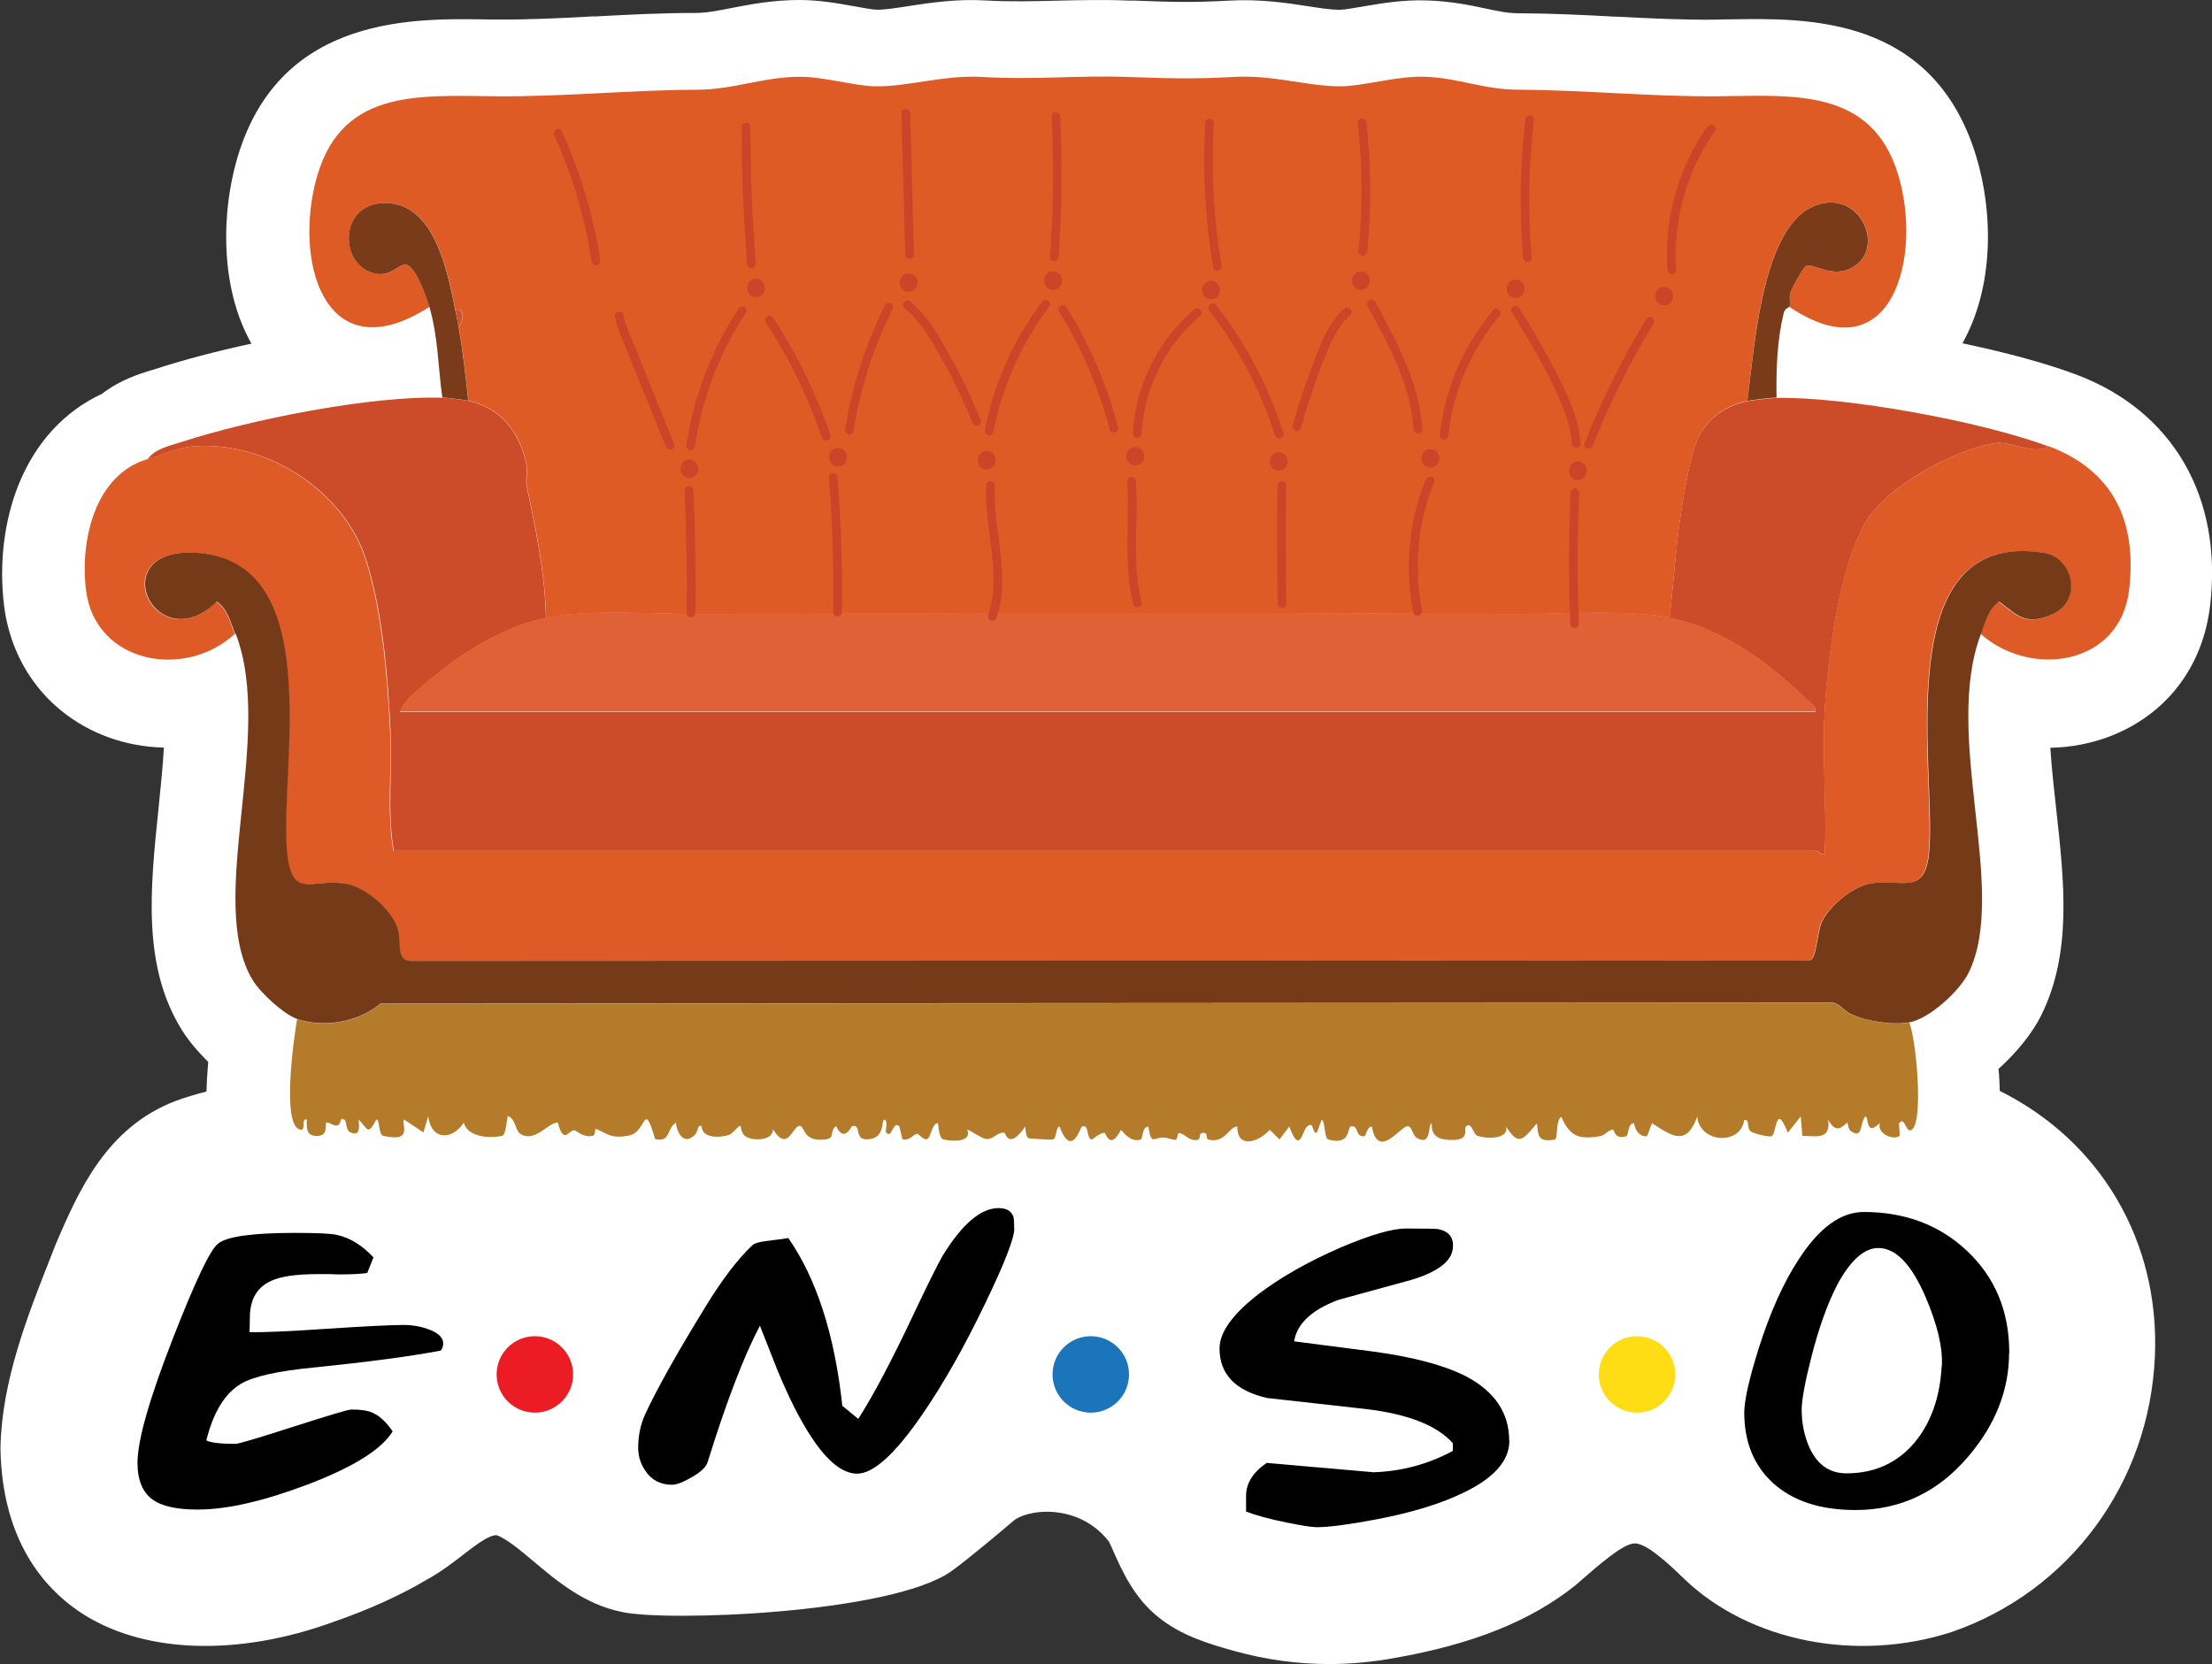 <?xml version="1.0" encoding="UTF-8"?>
<svg id="Capa_1" data-name="Capa 1" xmlns="http://www.w3.org/2000/svg" viewBox="0 0 141.73 106.64">
  <rect x="0" y="0" width="141.73" height="106.64" fill="#333333" stroke="none"/>
  <defs>
    <style>
      .cls-1 {
        fill: #d3502a;
      }

      .cls-2 {
        fill: #fff;
      }

      .cls-3 {
        fill: #b47b2b;
      }

      .cls-4 {
        fill: #e16137;
      }

      .cls-5 {
        fill: #753b19;
      }

      .cls-6 {
        fill: #1b75bb;
      }

      .cls-7 {
        fill: #ffdd15;
      }

      .cls-8 {
        fill: #df5b26;
      }

      .cls-9 {
        fill: #ec1c24;
      }

      .cls-10 {
        fill: #de5a26;
      }

      .cls-11 {
        fill: #7a3b1a;
      }

      .cls-12 {
        fill: #cc4b29;
      }

      .cls-13 {
        fill: #cc4528;
      }
    </style>
  </defs>
  <path class="cls-2" d="M133.07,24.02h0c-1.88-.71-4.47-1.42-7.33-2.02,2.02-3.6,1.99-8.35.87-12.02-2.75-8.97-10.82-8.82-15.65-8.74h-.09c-.33,0-.66.01-.99.02-2.05.02-4.1-.08-6.27-.19h-.1c-2-.11-4.07-.21-6.21-.22-.69,0-1.3-.13-2.14-.31-.98-.21-2.2-.46-3.68-.51-1.55-.06-2.94.18-4.18.39l-.11.02c-.4.07-1.16.2-1.39.19-.57-.01-1.29-.12-2.05-.24-1.36-.21-3.05-.46-5.01-.35-2.35.13-3.64.09-5.99,0h-.39c-1.63-.07-3.1-.03-4.53,0-1.58.04-3.06.08-4.68-.01-1.85-.11-3.49.14-4.94.36l-.11.02c-.74.11-1.49.23-1.95.21-.23,0-.88-.12-1.37-.21-1.06-.19-2.26-.41-3.56-.41-1.69,0-3.15.28-4.33.51-.91.18-1.64.32-2.32.32-2.18,0-4.3.11-6.36.22h-.23c-2.15.12-4.18.22-6.21.2-.28,0-.57,0-.86-.01-4.73-.06-13.55-.17-15.92,9.7-.78,3.23-.81,7.67,1.12,11.08-2.25.49-4.39,1.05-6.22,1.65-.06.02-.12.04-.19.06h-.03c-.75.24-1.98.61-3.14,1.51-2.41,1.12-4.25,3.12-5.34,5.82-.93,2.32-1.26,5.07-.93,7.75.49,3.93,2.98,7.08,6.66,8.43,1.14.42,2.35.64,3.58.67-.07,1.25-.21,2.58-.34,3.87-.54,5.2-1.05,10.11,1.48,14.21.4.65,1,1.37,1.7,2.06-.03.39-.06.77-.08,1.13-.01.23-.02.49-.03.77-.67.17-1.31.36-1.94.59-4.48,1.69-6.26,5.81-7.69,9.12l-.34.87c-1.48,3.74-3.16,7.99-3.23,12.27v.08c.11,5.81,2.77,8.84,4.99,10.36,3.99,2.73,10.14,2.98,16.43.67,2.21-.77,4.2-1.67,5.92-2.69.87-.48,1.63-1.06,2.3-1.58.83-.64,1.62-1.25,2.14-1.26.66.23,1.54.98,2.4,1.7,1.45,1.22,3.24,2.73,5.58,3.21,2.71.66,17.35.14,21.18-2.61.84-.58,3.51-2.82,3.98-3.23.33-.29,1.35-.68,2.7-.54.97.11,2.34.52,3.41,1.89.09.19.18.38.27.6.57,1.28,1.35,3.03,2.92,4.26,1.43,1.15,3.19,1.69,4.86,2.15,2.04.56,4.02.83,6.06.83,1.38,0,2.79-.13,4.2-.39,5.03-.89,8.72-2.37,11.59-4.67l.1-.09c1.42-1.24,2.88-2.52,3.64-2.58.72-.05,2.03,1.12,3.23,2.29,4.18,4,11.05,5.36,17.14,3.38,7.54-2.61,12.65-9.54,13-17.66.32-7.35-3.47-13.79-9.94-17.01,0-.24-.02-.48-.03-.74,0-.15-.02-.38-.05-.67,1.19-1.07,2.19-2.32,2.75-3.46,1.96-3.99,1.47-8.48.94-13.24-.14-1.3-.29-2.62-.37-3.88,1.3-.02,2.59-.27,3.79-.72,3.63-1.39,5.99-4.45,6.45-8.41.81-6.92-2.38-12.44-8.54-14.77Z"/>
  <path class="cls-8" d="M114.66,19.67c.07-.24-.06-.66.1-1.04.12-.3.75-1.44.94-1.56.48-.3,1.73.89,3.1,0,2.09-1.36.2-5.22-2.75-3.78-3.22,1.56-3.67,9.24-4.09,12.4-1.53.33-2.79,1.27-3.33,2.79-.3.85-.63,2.61-.79,3.56-.42,2.45-.59,5.07-.85,7.55-2.87-.55-7.22-.2-10.26-.22-17.16-.11-34.34-.08-51.48,0-2.96.01-7.48-.34-10.26.22-.07-2.89-.64-5.63-1.23-8.42-.09-.45.06-.98-.03-1.43-.41-2.04-1.65-3.62-3.72-4.06-.17-1.6-.35-3.19-.62-4.77.36-.35.4-1.24-.21-1.04-.46-2.27-1.23-6.48-4.07-6.83-3.46-.42-3.52,4.09-.96,4.51.9.15,1.4-.59,1.82-.59.65,0,1.37,2.1,1.55,2.7-6.46,4.16-8.64-2.42-7.34-7.85,1.47-6.12,6.45-5.69,11.6-5.64,4.27.04,8.52-.4,12.86-.42,2.37,0,4.27-.83,6.63-.83,1.54,0,3.42.58,4.79.61,2.05.05,4.42-.74,6.82-.6,3.37.2,6.09-.11,9.34,0,2.7.09,4.14.15,6.85,0,2.46-.14,4.51.56,6.66.6,1.59.03,3.69-.68,5.59-.61,2.2.08,3.68.82,6,.83,4.27.02,8.46.45,12.66.42,4.8-.04,9.92-.6,11.63,4.99,1.61,5.24-.36,12.94-6.95,8.51Z"/>
  <path class="cls-12" d="M28.34,25.48c.21,0,1.45.16,1.66.21,2.07.44,3.31,2.02,3.72,4.06.09.45-.07.98.03,1.43.59,2.79,1.16,5.53,1.23,8.42-2.57.51-5.28,2.17-7.27,3.84-.69.58-1.79,1.37-2.07,2.18h90.67c.08-.38-.33-.57-.58-.81-2.41-2.34-5.36-4.55-8.75-5.2.27-2.48.43-5.09.85-7.55.16-.95.49-2.71.79-3.56.54-1.52,1.8-2.46,3.33-2.79.26-.06,1.58-.2,1.87-.21,4.5-.08,13.18,1.51,17.43,3.11-.96.58-2.39-.36-3.41-.21-2.61.4-7.05,2.81-8.35,5.14-1.67,2.98-2.36,8.53-2.57,11.96-.18,3.02.15,6.21,0,9.24-.22.08-.45-.21-.52-.21H25.23c-.43-2.56-.08-5.19-.21-7.78-.17-3.45-.51-7.62-1.56-10.89-1.41-4.42-6.39-7.6-10.99-7.26-1.09.08-2.08.55-3.01.83.44-.66,1.41-.86,2.12-1.09,4.41-1.44,12.18-3,16.76-2.85Z"/>
  <path class="cls-10" d="M131.26,28.59c4.15,1.57,5.68,4.8,5.16,9.21-.57,4.84-6.28,5.69-9.52,2.82.27-.71.45-1.56,1.16-2.06,1.24.95,1.71,1.53,3.34.85,2.08-.87,1.41-3.67-.47-3.97-10.06-1.6-6.86,13.96-7.35,19.19-.27,2.87-1.85,1.65-3.8,2.01-1.12.21-2.64,1.46-3.1,2.51-.27.63-.3,2.26-.72,2.4l-89.62.04c-1.03.03-.62-1.16-.88-2.03-.36-1.24-2.03-2.69-3.31-2.91-2.24-.39-3.52,1.14-3.8-2.22-.43-5.28,2.58-18.58-5.9-19-5.89-.29-2.53,6.96,1.42,3.13.72.5.89,1.35,1.16,2.07-3.16,2.93-8.94,1.91-9.52-2.82-.39-3.15.56-7.38,3.92-8.38.93-.28,1.92-.75,3.01-.83,4.6-.34,9.58,2.84,10.99,7.26,1.04,3.27,1.39,7.45,1.56,10.89.13,2.59-.22,5.22.21,7.78h91.19c.06,0,.29.29.52.21.14-3.03-.18-6.23,0-9.24.2-3.43.89-8.98,2.57-11.96,1.31-2.33,5.75-4.74,8.35-5.14,1.01-.16,2.44.78,3.41.21Z"/>
  <path class="cls-3" d="M122.33,65.52c.45,1.08.91,6.19.2,6.85-.4.37-.47-.86-.83-.41-.07.09.07.76,0,.83-.29.3-1.46-.08-1.25-.83-.94.94-.7-.42-.93-.42-.38.45-.13,1.5-.94.94-.16-.11-.18-.5-.2-.52-.11-.08-.65.96-1.24-.21.16,1.29-.68,1.06-1.66,1.04l-.1-1.24-.83,1.04c-.82-2.07-.69.15-1.06.23-.22.05-1.16-.18-1.32-.32-.29-.26-.03-.76-.41-.73-.24,1.67-2.87,1.47-3.01-.21-.7,1.9-1.57,1.28-2.9.42l-.32.83c-.48.06-.78-.41-.83-.83-.44.01-.31.78-.52.84-.74.23-.75-.44-.83-.43-.29,0-.49.36-.83.42-1.37.24-1.94,0-2.48-1.24-.39.22-.19,1.42-.43,1.46-.98.16-1.06-.12-1.13-1.04-.82.92-1.14,1.58-1.97.21.16.84-1.29.78-1.84.59-.28-.09-.39-.97-.75-.59-.13.14.25.81-.73.85-.87.03-1.51-.14-1.45-1.06-.27,0,.02,1.5-.94.94-.36-.21-.3-.88-.71-.73-.47.16-1.81,2.08-2.19,0-.34-.02-.33.62-.52.62-.59,0-.29-.73-.83-.63-.24.06.02,1.23-1.43.84-.29-.08-.2-1.25-.44-1.26l-.31.83c-.35.02-.12-.79-.62-.41-.31.24-.46,1.88-1.14,0l-.63.83-.62-.62c-.67.76-2.09,1.29-2.08-.21-.53,0-.79,1.11-1.84.84-.2-.05-.05-.38-.24-.42-.47-.1-.23.38-.43.43-.58.14-.88-.43-1.22-.43-.13,0-.08.41-.23.43-.17.03-.5-.14-.77-.14-.67-.02-.77.54-.97-.7-.45.02-.31.79-.52.84-.71.18-1.17-.63-1.24-.63-.69,1.35-.96.2-1.04.19-.35-.01-.75.43-.83.42-.36-.03-.13-1-.62-.83-.12.04-.64,2.08-1.45,0-.23,0-.16.8-.44.84-.08.01-1.48-.05-1.54-.09-.18-.14-.19-.52-.2-.75-1.09,1.54-1.25.42-1.35.4-.47-.05-.7.46-1.19.4-.25-.03-1.15-.65-1.19-.6.34.81-.93.77-1.52.63-.27-.06-.32-.79-.35-1.05-.44.05-.43.98-.73,1.04-.23.04-.46-.34-.62-.35-.17,0-.55.51-.93.34-.06-.17-.16-.78-.21-.83-.4-.37-.46.85-.83.41-.09-.11.15-.73-.1-.83-.25,0,.08,1.17-1.04,1.26-.97.08-.39-.96-1.03-.85-.07.01-.51,1.12-1.04,0-.43.34-.07.76-.61.85-1.49.22-1.38-.77-1.67-.85-.51-.13-.77,1.79-1.76.21.01.75-1.33.78-1.79.43-.24-.18-.27-.62-.29-.64-.11-.08-.49.5-.76.58-.59.18-1.74.21-1.73-.58-.29-.08-.21.3-.4.52-.66.75-1.17.02-1.25-.73-.61.37-.32,1.27-1.33,1.05-.78-2.6-.51-.45-1.68-.23-1.07.21-1.3-.06-2.07-.41-.17-.07-.03.37-.23.42-.63.16-1.05-.35-1.22-.35-.35,0-.65.96-1.04-.49-.59-.03-1.46,1.31-2.39.73-.34-.21-.32-1.02-.82-1.15-.05.25-.12,1.2-.34,1.26-.75.2-2.25.1-2.47-.84-.74,1.15-2.1,1.15-2.28-.41l-.31,1.04-1.24-.83c-.21.25.65,1.5-1.32,1.05-.34-.08-.22-1.04-.45-1.05-.58,1.06-.53.63-1.14,0,.02.34.17,1.13-.52.83-.43-.19-.11-.99-.62-.83-.1.82-.79.07-.93.21-.1.1.18.93-.73.84-.61-.06-.52-.63-.52-1.05-.42-.09.03.86-.51.62-1.08-.48-.32-5.89-.11-7.05,1.71.59,3.97.19,5.34-.99l92.71-.06c.71-.13.98.51,1.53.75,1.01.45,2.67.71,3.75.51Z"/>
  <path class="cls-5" d="M15.06,40.62c-.28-.71-.45-1.57-1.16-2.07-3.95,3.83-7.31-3.42-1.42-3.13,8.48.42,5.47,13.72,5.9,19,.27,3.36,1.55,1.83,3.8,2.22,1.28.22,2.95,1.68,3.31,2.91.26.87-.16,2.06.88,2.03l89.62-.04c.41-.14.44-1.76.72-2.4.45-1.05,1.97-2.3,3.1-2.51,1.95-.36,3.53.86,3.8-2.01.49-5.23-2.71-20.79,7.35-19.19,1.88.3,2.54,3.1.47,3.97-1.63.68-2.1.09-3.34-.85-.71.5-.89,1.35-1.16,2.06-2.49,6.53,1.78,16.47-.79,21.72-.57,1.17-2.5,2.94-3.77,3.18-1.07.2-2.74-.05-3.75-.51-.54-.24-.82-.88-1.53-.75l-92.71.06c-1.37,1.18-3.63,1.58-5.34.99-.86-.3-2.34-1.66-2.83-2.46-3.08-5,1.42-15.7-1.11-22.23Z"/>
  <path class="cls-11" d="M29.17,19.87c.07.34.15.7.21,1.04.27,1.58.46,3.18.62,4.77-.21-.05-1.45-.2-1.66-.21-.28-1.99-.26-3.85-.83-5.81-.18-.6-.9-2.71-1.55-2.7-.42,0-.92.74-1.82.59-2.56-.42-2.49-4.93.96-4.51,2.84.35,3.61,4.56,4.07,6.83Z"/>
  <path class="cls-11" d="M114.66,19.67s-.3.1-.36.36c-.44,1.74-.5,3.66-.47,5.45-.28,0-1.6.15-1.87.21.43-3.16.88-10.84,4.09-12.4,2.95-1.43,4.83,2.43,2.75,3.78-1.37.89-2.63-.3-3.1,0-.19.12-.82,1.27-.94,1.56-.16.38-.02.8-.1,1.04Z"/>
  <path class="cls-4" d="M106.98,39.58c3.39.65,6.34,2.86,8.75,5.2.25.25.67.43.58.81H25.64c.28-.81,1.38-1.6,2.07-2.18,1.99-1.67,4.7-3.32,7.27-3.84,2.78-.56,7.3-.2,10.26-.22,17.13-.09,34.32-.11,51.48,0,3.04.02,7.39-.33,10.26.22Z"/>
  <path class="cls-1" d="M29.17,19.87c.6-.2.57.69.21,1.04-.06-.34-.14-.7-.21-1.04Z"/>
  <g>
    <path class="cls-13" d="M35.8,8.26c-.1,0-.2.04-.26.13-.06.08-.07.19-.03.28h0c1.17,2.57,1.98,5.3,2.41,8.11.02.13.12.22.25.22.01,0,.03,0,.04,0,.14-.02.28-.15.25-.33-.43-2.84-1.26-5.61-2.46-8.25-.04-.09-.11-.14-.2-.15Z"/>
    <path class="cls-13" d="M48.17,17.18s.02,0,.02,0c.15-.01.25-.13.24-.28-.23-2.91-.35-5.86-.35-8.77,0-.16-.12-.27-.28-.27s-.28.12-.28.27c0,2.92.12,5.88.35,8.79.01.17.15.26.29.26Z"/>
    <path class="cls-13" d="M58.29,16.59s0,0,0,0c.16,0,.27-.12.27-.28l-.24-9.05c0-.16-.12-.28-.29-.27-.16,0-.27.12-.27.28l.24,9.05c0,.15.12.27.28.27Z"/>
    <path class="cls-13" d="M67.38,16.68s.1.05.16.05c.05,0,.09,0,.13-.03.09-.04.15-.13.16-.23.21-2.98.25-6.01.1-9,0-.18-.16-.27-.3-.27-.16,0-.26.12-.25.28.15,2.98.12,6-.1,8.97,0,.1.03.18.11.23Z"/>
    <path class="cls-13" d="M77.98,17.34s.03,0,.05,0c.14-.02.27-.16.24-.33-.51-3-.68-6.07-.5-9.13,0-.1-.04-.18-.11-.23-.08-.06-.2-.06-.29-.01-.09.05-.15.13-.15.23-.18,3.08,0,6.2.51,9.27.02.13.12.21.25.21Z"/>
    <path class="cls-13" d="M87.04,16.11c0,.1.03.18.1.23.05.03.1.05.16.05.04,0,.09,0,.13-.03.09-.04.16-.13.17-.23.28-2.75.26-5.54-.05-8.28-.01-.1-.08-.19-.17-.23-.1-.04-.21-.03-.29.03-.07.05-.11.14-.1.23.31,2.73.33,5.5.05,8.23Z"/>
    <path class="cls-13" d="M97.87,16.79s.02,0,.03,0c.15-.01.25-.13.24-.28-.25-2.94-.2-5.91.15-8.83.02-.15-.08-.27-.22-.28-.15-.02-.31.07-.33.25-.35,2.94-.4,5.93-.15,8.88.01.17.16.26.29.26Z"/>
    <path class="cls-13" d="M109.8,8.05c-.12-.08-.3-.08-.4.06-1.45,2.06-2.33,4.49-2.55,7.02-.06.72-.07,1.45-.01,2.18,0,.1.06.19.16.23.04.02.09.03.13.03.06,0,.11-.02.16-.05.08-.05.12-.14.11-.23-.17-2.45.32-4.91,1.41-7.1.31-.61.66-1.21,1.07-1.78.09-.12.06-.28-.06-.36ZM107.27,17.31h0Z"/>
    <path class="cls-13" d="M105.72,20.32c-.09,0-.18.05-.24.13-1.53,2.52-2.86,5.19-3.95,7.95-.05.14,0,.28.14.33.04.01.07.02.11.02.11,0,.22-.06.27-.18,1.07-2.7,2.38-5.34,3.9-7.84.05-.09.06-.18,0-.27-.05-.09-.15-.15-.25-.15Z"/>
    <path class="cls-13" d="M100.87,28.67s.09.03.13.03c.06,0,.11-.02.16-.05.08-.05.12-.14.11-.23-.08-1.27-.55-2.42-1.04-3.49-.47-1.02-1.04-2.08-1.77-3.34-.39-.67-.78-1.31-1.12-1.85-.08-.13-.25-.17-.38-.09-.13.08-.17.24-.09.37.61,1,1.26,2.07,1.85,3.15.66,1.21,1.18,2.23,1.56,3.31.25.71.39,1.34.43,1.95,0,.1.06.19.15.23Z"/>
    <path class="cls-13" d="M95.67,19.89c-1.48,1.76-2.55,3.86-3.09,6.08-.15.61-.26,1.25-.33,1.91-.02.15.08.27.23.28.01,0,.02,0,.03,0,.14,0,.28-.09.29-.26h0c.23-2.16.98-4.27,2.15-6.12.34-.53.71-1.04,1.12-1.52.12-.14.07-.32-.04-.41-.12-.1-.27-.09-.37.03Z"/>
    <path class="cls-13" d="M90.87,27.79s.01,0,.02,0c.15-.01.26-.13.25-.28-.21-3.03-1.71-5.76-3.03-8.18-.07-.13-.23-.18-.37-.1-.14.08-.19.24-.12.38,1.36,2.48,2.76,5.04,2.96,7.92.01.17.15.26.29.26Z"/>
    <path class="cls-13" d="M86.13,19.78c-.97.87-1.45,2.09-1.9,3.28l-.02.05c-.52,1.35-.99,2.76-1.39,4.18-.04.15.04.29.19.34.03,0,.06.01.08.01.12,0,.23-.08.26-.2.39-1.36.83-2.72,1.33-4.02l.05-.12c.43-1.13.88-2.3,1.78-3.11.11-.1.12-.26.02-.37-.09-.11-.27-.15-.4-.03Z"/>
    <path class="cls-13" d="M81.9,28.09s.04,0,.06,0c.08,0,.16-.03.22-.09.06-.07.08-.16.05-.26-.74-2.32-1.79-4.52-3.12-6.53-.36-.55-.77-1.11-1.2-1.67-.09-.12-.24-.14-.36-.04-.12.09-.17.27-.06.41,1.45,1.87,2.64,3.92,3.52,6.1.24.6.47,1.24.68,1.88.03.1.1.17.2.19Z"/>
    <path class="cls-13" d="M76.8,19.78c-.1-.04-.2-.02-.28.05-1.79,1.52-3.09,3.63-3.64,5.94-.16.65-.25,1.32-.29,2,0,.15.1.27.25.28,0,0,.01,0,.02,0,.13,0,.28-.09.29-.27.12-2.24.98-4.44,2.42-6.19.4-.49.85-.94,1.34-1.36.07-.06.11-.15.09-.24-.02-.1-.09-.18-.19-.22Z"/>
    <path class="cls-13" d="M66.76,19.35c-1.42,1.89-2.49,3.99-3.17,6.25-.19.63-.35,1.29-.48,1.96-.03.18.09.31.23.34.02,0,.04,0,.06,0,.12,0,.23-.08.25-.21.44-2.28,1.28-4.44,2.48-6.42.33-.55.7-1.1,1.1-1.62.09-.12.07-.27-.05-.36-.12-.09-.3-.09-.41.05Z"/>
    <path class="cls-13" d="M68.34,19.68c-.05-.09-.14-.14-.24-.13-.1,0-.2.06-.25.15-.05.08-.04.18.01.27,1.45,2.34,2.54,4.88,3.24,7.55.03.12.14.2.26.2.02,0,.05,0,.08,0,.15-.04.24-.19.2-.34-.71-2.71-1.82-5.3-3.3-7.69Z"/>
    <path class="cls-13" d="M62.83,26.91c-.58-1.43-1.25-2.83-1.98-4.14l-.02-.03c-.69-1.24-1.41-2.52-2.52-3.42-.08-.06-.19-.08-.28-.04-.1.04-.17.12-.19.22-.01.09.02.17.1.23,1.05.85,1.74,2.08,2.4,3.27l.03.05c.73,1.3,1.38,2.66,1.94,4.04.04.1.12.16.23.18.01,0,.03,0,.04,0,.09,0,.18-.04.23-.11.05-.07.07-.16.03-.25Z"/>
    <path class="cls-13" d="M57.07,19.43c-.14-.07-.29-.02-.36.12-1.26,2.52-2.12,5.2-2.56,7.97-.02.1.02.2.1.27.05.04.12.07.19.07.03,0,.06,0,.09-.02.08-.03.14-.1.15-.2.43-2.73,1.28-5.37,2.51-7.83.08-.16,0-.32-.13-.38ZM56.83,19.6h0Z"/>
    <path class="cls-13" d="M53.21,27.9c-.9-2.66-2.13-5.19-3.67-7.53-.06-.09-.15-.13-.25-.13-.1,0-.2.07-.25.16-.04.08-.03.18.02.26,1.51,2.31,2.73,4.8,3.61,7.4.03.1.11.16.21.18.02,0,.04,0,.06,0,.08,0,.17-.03.22-.1.06-.07.08-.16.05-.26Z"/>
    <path class="cls-13" d="M47.58,19.64c-.1,0-.19.04-.25.13-1.35,2.06-2.34,4.31-2.94,6.69-.17.66-.3,1.35-.41,2.05-.03.18.11.31.25.33.01,0,.03,0,.04,0,.13,0,.23-.09.25-.22.36-2.4,1.11-4.7,2.23-6.82.31-.59.66-1.18,1.04-1.75.05-.08.06-.18.02-.26-.05-.09-.14-.15-.25-.16Z"/>
    <path class="cls-13" d="M40.67,22.21c-.06-.14-.12-.28-.18-.43-.22-.52-.44-1.05-.55-1.6-.03-.15-.16-.24-.31-.21-.14.03-.27.16-.23.33.11.57.33,1.11.55,1.63.06.14.11.27.17.41l2.54,6.29c.05.12.16.18.27.18.04,0,.08,0,.12-.02.14-.06.2-.2.14-.33l-2.52-6.26Z"/>
    <path class="cls-13" d="M44.28,31.19c-.09-.05-.21-.04-.29.01-.08.05-.12.14-.12.23.11,2.6.16,5.24.13,7.85,0,.1.05.19.13.23.04.03.1.04.15.04s.1-.01.14-.04c.09-.05.13-.13.14-.23.03-2.61-.01-5.26-.13-7.86,0-.1-.06-.19-.15-.23ZM43.99,31.43h0,0Z"/>
    <path class="cls-13" d="M53.51,30.33c-.09-.04-.21-.04-.29.02-.08.05-.11.14-.11.23h0c.23,2.86.32,5.77.28,8.64,0,.08.03.15.09.21.05.04.11.07.18.07,0,0,0,0,0,0,.16,0,.28-.12.28-.27.05-2.88-.05-5.79-.28-8.66,0-.1-.07-.19-.16-.23ZM53.23,30.57h0Z"/>
    <path class="cls-13" d="M63.74,31.1c0-.15-.1-.27-.25-.28-.14,0-.29.08-.3.27-.06,1.1.09,2.22.23,3.3.22,1.67.45,3.39-.1,5.03-.05.15.02.29.17.34.03.01.06.02.1.02.11,0,.22-.06.27-.19.57-1.72.34-3.49.11-5.2-.14-1.08-.29-2.2-.23-3.28Z"/>
    <path class="cls-13" d="M72.81,33.67c.02-.93.04-1.9-.03-2.84,0-.1-.06-.19-.16-.23-.09-.05-.21-.04-.29.02-.08.05-.12.14-.11.23.07.94.05,1.91.03,2.84-.03,1.66-.06,3.38.37,5.03.03.1.09.17.18.19.02,0,.05.01.07.01.08,0,.15-.03.21-.08.07-.07.09-.16.07-.26-.42-1.6-.38-3.28-.35-4.91Z"/>
    <path class="cls-13" d="M82.41,31.1c0-.1-.05-.19-.13-.23-.09-.05-.2-.05-.29,0-.08.05-.13.13-.14.23-.03,2.52-.02,5.08.02,7.59,0,.16.12.27.28.27,0,0,0,0,0,0,.16,0,.27-.12.27-.27-.04-2.52-.04-5.07-.02-7.59Z"/>
    <path class="cls-13" d="M91.58,30.56c-.1.01-.19.08-.23.18-1.08,2.66-1.36,5.68-.79,8.5.02.1.08.17.17.2.03,0,.06.01.09.01.07,0,.14-.03.2-.08.08-.07.11-.16.09-.27-.55-2.71-.27-5.62.78-8.2.04-.09.03-.18-.03-.25-.06-.08-.17-.12-.27-.1Z"/>
    <path class="cls-13" d="M101.07,31.34c-.09-.05-.2-.06-.29,0-.09.05-.14.13-.15.23-.12,2.79-.12,5.61-.02,8.4,0,.15.13.27.28.27,0,0,0,0,.01,0,.15,0,.27-.12.26-.28-.1-2.78-.1-5.6.02-8.38,0-.1-.04-.18-.12-.23Z"/>
    <path class="cls-13" d="M48.44,17.86c-.38,0-.57.3-.57.59s.2.59.57.59.57-.3.57-.59c0-.15-.05-.29-.14-.4-.11-.12-.25-.19-.43-.19Z"/>
    <path class="cls-13" d="M44.17,29.45c-.38,0-.57.3-.57.59s.2.59.57.59.57-.3.57-.59c0-.15-.05-.29-.14-.4-.11-.12-.25-.19-.43-.19Z"/>
    <path class="cls-13" d="M53.7,28.71c-.38,0-.57.3-.57.59,0,.15.05.29.14.4.11.12.25.19.43.19.38,0,.57-.3.57-.59,0-.15-.05-.29-.14-.4-.11-.12-.25-.19-.43-.19Z"/>
    <path class="cls-13" d="M58.79,18.11c0-.15-.05-.29-.14-.4-.11-.12-.25-.19-.43-.19-.37,0-.57.3-.57.59s.2.59.57.59.57-.3.57-.59Z"/>
    <path class="cls-13" d="M68.05,17.98c0-.15-.05-.29-.14-.4-.11-.12-.25-.19-.43-.19-.38,0-.57.3-.57.59s.2.59.57.59.57-.3.57-.59Z"/>
    <path class="cls-13" d="M78.17,18.58c0-.15-.05-.29-.14-.4-.11-.12-.25-.19-.43-.19-.38,0-.57.3-.57.59s.2.59.57.59.57-.3.57-.59Z"/>
    <path class="cls-13" d="M87.76,17.98c0-.15-.05-.29-.14-.4-.11-.12-.25-.19-.43-.19-.38,0-.57.3-.57.59,0,.15.05.29.14.4.11.12.25.19.43.19.38,0,.57-.3.57-.59Z"/>
    <path class="cls-13" d="M97.68,18.51c0-.15-.05-.29-.14-.4-.11-.12-.25-.19-.43-.19-.38,0-.57.3-.57.59s.2.59.57.59.57-.3.57-.59Z"/>
    <path class="cls-13" d="M106.63,18.39c-.38,0-.57.3-.57.59s.2.59.57.59.57-.3.57-.59c0-.15-.05-.29-.14-.4-.11-.12-.25-.19-.43-.19Z"/>
    <path class="cls-13" d="M101.1,29.58c-.38,0-.57.3-.57.59s.2.59.57.59.57-.3.57-.59c0-.15-.05-.29-.14-.4-.11-.12-.25-.19-.43-.19Z"/>
    <path class="cls-13" d="M91.65,28.78c-.37,0-.57.3-.57.59s.2.59.57.59.57-.3.57-.59c0-.15-.05-.29-.14-.4-.11-.12-.25-.19-.43-.19Z"/>
    <path class="cls-13" d="M81.93,28.98c-.38,0-.57.3-.57.59s.2.59.57.59.57-.3.57-.59c0-.15-.05-.29-.14-.4-.11-.12-.25-.19-.43-.19Z"/>
    <path class="cls-13" d="M72.74,28.65c-.37,0-.57.3-.57.59s.2.59.57.59.57-.3.57-.59c0-.15-.05-.29-.14-.4-.11-.12-.25-.19-.43-.19Z"/>
    <path class="cls-13" d="M63.79,29.5c0-.15-.05-.29-.14-.4-.11-.12-.25-.19-.43-.19-.38,0-.57.3-.57.59s.2.59.57.59.57-.3.57-.59Z"/>
  </g>
  <g>
    <path d="M28.25,86.55c-1.93.37-4.65.73-8.17,1.09-2.29.22-3.84.57-4.64,1.04-1.03.61-1.77,1.82-2.22,3.63.3.15.92.22,1.87.22.2,0,1.44-.37,3.71-1.1,2.28-.73,3.51-1.1,3.71-1.1.6,0,1.03.06,1.3.18.46.18.91.58,1.35,1.22-.7,1.15-2.52,2.29-5.46,3.41-2.81,1.06-5.15,1.6-7.03,1.6-1.3,0-2.24-.2-2.84-.6-.68-.47-1.02-1.27-1.02-2.39,0-1.45.76-4.11,2.27-7.98,1.43-3.66,2.39-5.69,2.89-6.07.56-.46,2.21-.69,4.93-.69,1.41,0,2.31.04,2.69.13.83.18,1.61.66,2.34,1.44l-.4,1c-.43.06-1,.09-1.69.09-.15,0-.39,0-.72-.02h-.72c-1.41,0-2.43.15-3.04.44-.9.41-1.35,1.2-1.35,2.35l-.02.93c1,.02,2.67-.06,5.01-.22,2.46-.16,4.08-.24,4.86-.24.61,0,1.19.11,1.73.33.54.22.81.51.81.86,0,.15-.05.3-.15.44Z"/>
    <path d="M64.99,78.73c0,.62-.62,2.22-1.87,4.81-1.35,2.81-2.71,5.21-4.09,7.2-1.71,2.47-3.08,3.7-4.11,3.7-.91,0-1.88-.76-2.89-2.28-.73-1.09-1.48-2.56-2.24-4.41-.37-.93-.73-1.86-1.1-2.79-1.01,1.91-2.13,4.81-3.34,8.71-.08.31-.41.64-.98.97-.57.34-1.01.51-1.31.51-.75,0-1.32-.3-1.72-.91-.3-.44-.45-.93-.45-1.46,0-.78.15-1.5.45-2.15.76-1.64,2.04-3.92,3.84-6.85,1.08-1.77,2.09-3.1,3.04-3.99.13-.12.46-.21.97-.27.75-.09,1.19-.15,1.32-.18,1.81,2.61,2.97,6.2,3.46,10.75.22.18.56.46,1.02.84.96-1.49,2.16-3.76,3.59-6.8.91-1.92,1.51-3.12,1.79-3.61,1.26-2.07,2.47-3.1,3.61-3.1.5,0,.81.18.95.55.03.09.05.34.05.75Z"/>
    <path d="M96.71,92.33c0,1.27-.97,2.38-2.92,3.32-1.45.71-3.33,1.29-5.66,1.73-1.71.32-2.97.49-3.76.49-.32,0-.95-.1-1.89-.29-1.1-.22-1.98-.46-2.64-.71v-.95c-.02-.83.42-1.55,1.32-2.17l6.85.6c1.81-.06,3.51-.52,5.08-1.37v-.49c-1.01-1.14-2.87-1.87-5.56-2.19-2.13-.24-4.25-.47-6.35-.71-2.03-.47-3.04-1.53-3.04-3.17,0-1.05.85-2.22,2.54-3.52,1.43-1.08,3.17-2.06,5.21-2.95,1.91-.81,3.31-1.22,4.19-1.22,1.23,0,1.93.01,2.09.04.68.15.99.55.92,1.22-.08.84-.96,1.51-2.62,2.02-1.58.43-3.15.86-4.71,1.29-1.71.64-2.66,1.52-2.84,2.66,1.71.22,3.41.44,5.11.66,2.56.35,4.52.88,5.88,1.57,1.86.97,2.79,2.36,2.79,4.14Z"/>
    <path d="M128.73,86.68c0,2.38-.86,4.59-2.59,6.63-1.94,2.3-4.36,3.46-7.25,3.46-2.26,0-4.03-.58-5.31-1.75-1.21-1.12-1.82-2.62-1.82-4.5,0-.75.3-2.1.9-4.03.75-2.38,1.62-4.32,2.62-5.83,1.3-1.99,2.67-2.99,4.14-2.99,2.64,0,4.84.83,6.6,2.48,1.81,1.7,2.72,3.88,2.72,6.54ZM124.42,87.55c.07-1.17-.28-2.65-1.05-4.45-.9-2.08-1.9-3.12-3.02-3.12-.91,0-1.79.79-2.64,2.37-.63,1.23-1.19,2.79-1.67,4.7-.4,1.57-.6,2.67-.6,3.32,0,.74.13,1.46.4,2.17.5,1.26,1.32,1.88,2.47,1.88,1.79,0,3.25-.66,4.36-1.97,1.05-1.26,1.63-2.89,1.74-4.9Z"/>
  </g>
  <circle class="cls-9" cx="34.27" cy="88.08" r="2.45"/>
  <circle class="cls-6" cx="69.89" cy="88.08" r="2.45"/>
  <circle class="cls-7" cx="104.89" cy="88.08" r="2.45"/>
</svg>
